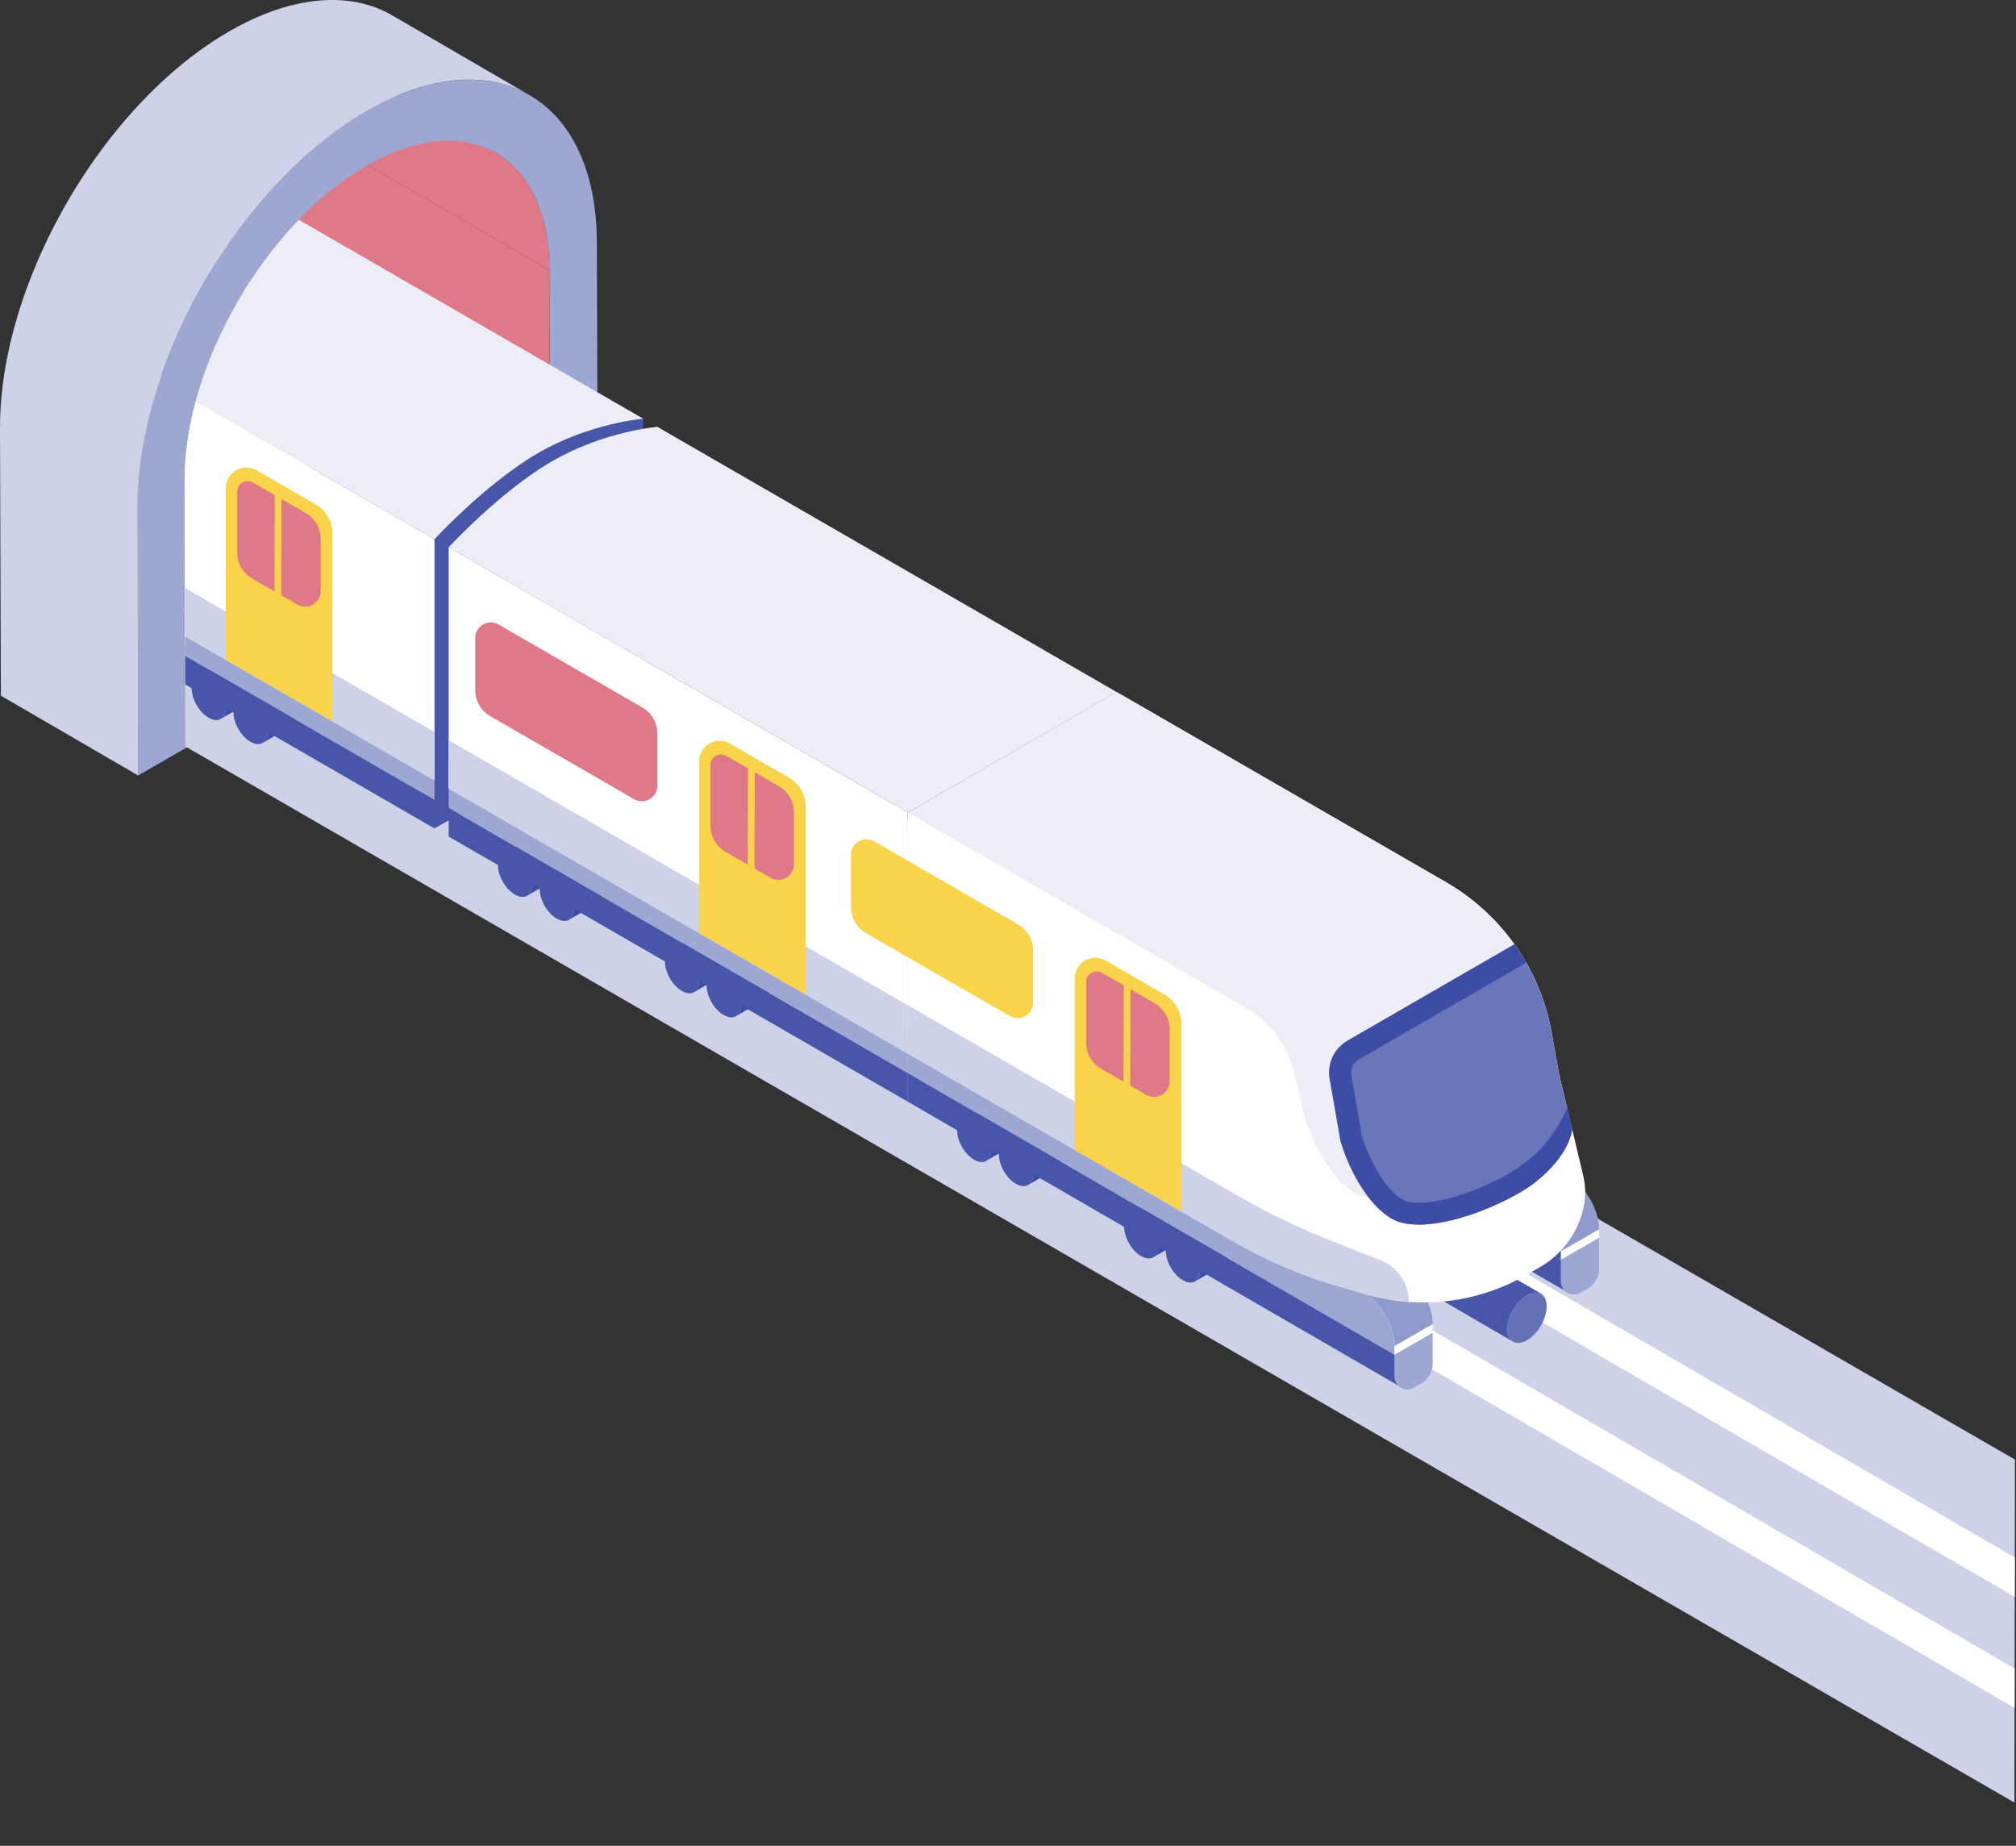 <?xml version="1.0" encoding="UTF-8"?><svg id="Calque_18" xmlns="http://www.w3.org/2000/svg" xmlns:xlink="http://www.w3.org/1999/xlink" viewBox="0 0 228.13 208.86" aria-hidden="true" focusable="false"><rect x="0" y="0" width="228.13" height="208.86" fill="#333333" stroke="none"/><defs><style>.cls-1{fill:none;}.cls-2{fill:#f9d349;}.cls-3{fill:#6a76ba;}.cls-4{fill:#efbbc3;}.cls-5,.cls-6{fill:#fff;}.cls-7{fill:#ecedf6;}.cls-8{fill:#9ea6d2;}.cls-9{fill:#909acc;}.cls-10{fill:#ced2e8;}.cls-11{fill:#df7887;}.cls-12{fill:#3d4da5;}.cls-13{fill:#6471b7;}.cls-14{fill:#4756a9;}.cls-15{clip-path:url(#clippath-1);}.cls-16{clip-path:url(#clippath-3);}.cls-17{clip-path:url(#clippath-2);}.cls-6{fill-rule:evenodd;}.cls-18{isolation:isolate;}</style><clipPath id="clippath-1"><path class="cls-1" d="M228.13,88.69L62.17,30.55c-.04-13.08-9.33-18.37-20.71-11.8-11.38,6.57-20.61,22.55-20.57,35.63l.09,30.27,42.38,47.32,164.57,85.96"/></clipPath><clipPath id="clippath-2"><path class="cls-12" d="M158.68,137.27l15.69,9.12c-.41-.24-.97-.2-1.58,.16l-15.69-9.12c.62-.36,1.18-.39,1.58-.16Z"/></clipPath><clipPath id="clippath-3"><path class="cls-14" d="M171.22,151.81l-15.69-9.12c-.4-.23-.65-.73-.65-1.43,0-1.41,.99-3.13,2.22-3.84l15.69,9.12c-1.23,.71-2.22,2.43-2.22,3.84,0,.7,.25,1.19,.65,1.43Z"/></clipPath></defs><g class="cls-18"><polygon class="cls-11" points="62.26 60.82 24.37 38.95 24.28 8.67 62.17 30.55 62.26 60.82"/><g class="cls-18"><path class="cls-11" d="M62.17,30.55L24.28,8.67c-.02-6.5,9.98-3.83,6.28-5.99l25.58,14.64c3.71,2.15,6.01,6.73,6.03,13.23"/></g><path class="cls-2" d="M20.98,84.65l-8.31-4.8c-13.15-7.59-13.15-26.57,0-34.16l11.7-6.75,37.89,21.88-41.28,23.83Z"/><path class="cls-1" d="M44.42,1.76l15.53,9.02c-4.73-2.75-11.28-2.37-18.5,1.8L25.92,3.56C33.14-.61,39.69-.99,44.42,1.76Z"/><path class="cls-8" d="M41.45,12.58c14.34-8.28,26.05-1.61,26.09,14.87l.1,30.27L15.63,87.75l-.1-30.27c-.05-16.48,11.58-36.62,25.92-44.9Zm20.81,48.24l-.09-30.27c-.04-13.08-9.33-18.37-20.71-11.8-11.38,6.57-20.61,22.55-20.57,35.63l.09,30.27,41.28-23.83"/><path class="cls-1" d="M15.53,57.48L0,48.45C-.05,31.98,11.58,11.84,25.92,3.56l15.53,9.02c-14.34,8.28-25.97,28.42-25.92,44.9Z"/><path class="cls-10" d="M44.42,1.76c-.15-.09-.31-.17-.46-.26C41.11,0,37.65-.4,33.81,.41c-2.49,.52-5.14,1.56-7.89,3.15-4.56,2.63-8.85,6.47-12.57,11-3.5,4.26-6.5,9.14-8.77,14.23C1.68,35.3-.02,42.14,0,48.45l.1,30.27,15.53,9.02-.1-30.27c-.02-6.31,1.68-13.15,4.58-19.67,2.27-5.09,5.27-9.97,8.77-14.23,3.72-4.53,8.01-8.37,12.57-11,2.75-1.59,5.4-2.63,7.89-3.15,3.84-.81,7.3-.4,10.14,1.1,.16,.08,.31,.17,.46,.26L44.42,1.76Z"/></g><g class="cls-15"><g><g><polygon class="cls-10" points="22.23 46.34 -12.18 65.32 382.1 292.96 416.52 273.99 22.23 46.34"/><g><polygon class="cls-5" points="-126.71 -17.32 359.12 265.01 355.27 267.23 -130.56 -15.1 -126.71 -17.32"/><polygon class="cls-5" points="-115.47 -23.37 370.36 258.96 366.51 261.19 -119.32 -21.14 -115.47 -23.37"/></g></g><g><g><polygon class="cls-14" points="-2.82 63.8 20.8 50.17 20.8 17.44 1.9 11.98 -17 22.89 -2.82 63.8"/><g><polygon class="cls-7" points="20.8 17.44 20.8 17.44 20.79 17.44 20.8 17.44"/><path class="cls-7" d="M-31.17-12.56L-54.79,1.07-2.82,31.07h0s0,0,0,0c0,0,5.87-6.37,11.74-9.76,5.87-3.39,11.85-3.87,11.88-3.87h0S-31.17-12.56-31.17-12.56Z"/></g></g><g><polygon class="cls-14" points="49.17 93.74 72.79 80.11 72.79 47.38 53.9 41.92 35 52.83 49.17 93.74"/><g><g class="cls-18"><path class="cls-12" d="M3.36,65.73l3.17-1.84c.35-.2,.84-.18,1.37,.13l-3.17,1.84c-.54-.31-1.02-.34-1.37-.13Z"/><path class="cls-12" d="M9.26,68.59l-3.17,1.84c.35-.2,.56-.63,.56-1.24,0-1.22-.86-2.72-1.92-3.33l3.17-1.84c1.06,.61,1.93,2.11,1.92,3.33,0,.61-.22,1.04-.56,1.24Z"/><path class="cls-14" d="M4.74,65.87c1.06,.61,1.93,2.11,1.92,3.33,0,1.22-.87,1.72-1.94,1.1-1.07-.61-1.93-2.11-1.92-3.33,0-1.22,.87-1.72,1.94-1.1Z"/></g><g class="cls-18"><path class="cls-12" d="M8.09,68.46l3.17-1.84c.35-.2,.84-.18,1.37,.13l-3.17,1.84c-.54-.31-1.02-.34-1.37-.13Z"/><path class="cls-12" d="M13.99,71.32l-3.17,1.84c.35-.2,.56-.63,.56-1.24,0-1.22-.86-2.72-1.92-3.33l3.17-1.84c1.06,.61,1.93,2.11,1.92,3.33,0,.61-.22,1.04-.56,1.24Z"/><path class="cls-14" d="M9.46,68.59c1.06,.61,1.93,2.11,1.92,3.33,0,1.22-.87,1.72-1.94,1.1-1.07-.61-1.93-2.11-1.92-3.33,0-1.22,.87-1.72,1.94-1.1Z"/></g><g class="cls-18"><path class="cls-12" d="M22.26,76.64l3.17-1.84c.35-.2,.84-.18,1.37,.13l-3.17,1.84c-.54-.31-1.02-.34-1.37-.13Z"/><path class="cls-12" d="M28.16,79.5l-3.17,1.84c.35-.2,.56-.63,.56-1.24,0-1.22-.86-2.72-1.92-3.33l3.17-1.84c1.06,.61,1.93,2.11,1.92,3.33,0,.61-.22,1.04-.56,1.24Z"/><path class="cls-14" d="M23.63,76.78c1.06,.61,1.93,2.11,1.92,3.33,0,1.22-.87,1.72-1.94,1.1-1.07-.61-1.93-2.11-1.92-3.33,0-1.22,.87-1.72,1.94-1.1Z"/></g><g class="cls-18"><path class="cls-12" d="M26.98,79.37l3.17-1.84c.35-.2,.84-.18,1.37,.13l-3.17,1.84c-.54-.31-1.02-.34-1.37-.13Z"/><path class="cls-12" d="M32.88,82.23l-3.17,1.84c.35-.2,.56-.63,.56-1.24,0-1.22-.86-2.72-1.92-3.33l3.17-1.84c1.06,.61,1.93,2.11,1.92,3.33,0,.61-.22,1.04-.56,1.24Z"/><path class="cls-14" d="M28.36,79.5c1.06,.61,1.93,2.11,1.92,3.33,0,1.22-.87,1.72-1.94,1.1-1.07-.61-1.93-2.11-1.92-3.33,0-1.22,.87-1.72,1.94-1.1Z"/></g></g><g><g class="cls-18"><polygon class="cls-8" points="48.77 85.31 49.17 86.54 49.17 90.51 -2.79 60.51 -2.79 55.51 48.77 85.31"/></g><polygon class="cls-14" points="-2.79 63.74 -2.79 60.51 49.17 90.51 49.17 93.74 -2.79 63.74"/></g><g><polygon class="cls-7" points="72.79 47.38 72.79 47.38 72.79 47.38 72.79 47.38"/><polygon class="cls-7" points="49.17 61.01 49.17 61.01 49.17 61.01 49.17 61.01"/><path class="cls-7" d="M20.83,17.37L-2.79,31.01l51.96,30h0s0,0,0,0c0,0,5.87-6.37,11.74-9.76,5.87-3.39,11.85-3.87,11.88-3.87h0S20.83,17.37,20.83,17.37Z"/></g><polygon class="cls-5" points="-2.79 31.01 -2.79 58.29 49.17 88.29 49.17 61.01 -2.79 31.01"/><polygon class="cls-10" points="-2.79 52.83 49.17 82.83 49.17 88.29 -2.79 58.29 -2.79 52.83"/><path class="cls-4" d="M20.83,52.07c0,1.65,0,4.02,0,5.91,0,1.35-1.46,2.19-2.63,1.52L1.94,50.1c-1.06-.61-1.71-1.74-1.71-2.96v-5.9c0-1.35,1.46-2.19,2.63-1.52l16.27,9.39c1.06,.61,1.71,1.74,1.71,2.96Z"/><g><path class="cls-2" d="M25.55,74.65v-19.43c0-1.79,1.94-2.9,3.48-2.01l6.7,3.87c1.16,.67,1.88,1.91,1.88,3.25v21.28l-12.06-6.96Z"/><path class="cls-11" d="M36.29,61c0,1.63,0,3.99,0,5.87,0,1.37-1.48,2.22-2.66,1.53l-5.08-2.93c-1.06-.61-1.71-1.74-1.71-2.96v-6.88c0-.91,.99-1.48,1.78-1.03l5.96,3.44c1.06,.61,1.71,1.74,1.71,2.96Z"/><polyline class="cls-2" points="31.86 55.95 31.1 55.51 31.09 56.2 31.07 66.01 31.04 75.13 31.8 75.57 31.83 66.45 31.85 56.63 31.86 55.95"/></g><path class="cls-7" d="M20.83,17.37s-6,.48-11.88,3.87C3.07,24.64-2.79,31.01-2.79,31.01l31.74,2.32-8.12-15.96Z"/></g><g><g><g class="cls-18"><path class="cls-12" d="M56.92,96.65l3.17-1.84c.35-.2,.84-.18,1.37,.13l-3.17,1.84c-.54-.31-1.02-.34-1.37-.13Z"/><path class="cls-12" d="M62.82,99.51l-3.17,1.84c.35-.2,.56-.63,.56-1.24,0-1.22-.86-2.72-1.92-3.33l3.17-1.84c1.06,.61,1.93,2.11,1.92,3.33,0,.61-.22,1.04-.56,1.24Z"/><path class="cls-14" d="M58.29,96.79c1.06,.61,1.93,2.11,1.92,3.33,0,1.22-.87,1.72-1.94,1.1-1.07-.61-1.93-2.11-1.92-3.33,0-1.22,.87-1.72,1.94-1.1Z"/></g><g class="cls-18"><path class="cls-12" d="M61.64,99.38l3.17-1.84c.35-.2,.84-.18,1.37,.13l-3.17,1.84c-.54-.31-1.02-.34-1.37-.13Z"/><path class="cls-12" d="M67.54,102.24l-3.17,1.84c.35-.2,.56-.63,.56-1.24,0-1.22-.86-2.72-1.92-3.33l3.17-1.84c1.06,.61,1.93,2.11,1.92,3.33,0,.61-.22,1.04-.56,1.24Z"/><path class="cls-14" d="M63.02,99.51c1.06,.61,1.93,2.11,1.92,3.33,0,1.22-.87,1.72-1.94,1.1-1.07-.61-1.93-2.11-1.92-3.33s.87-1.72,1.94-1.1Z"/></g><g class="cls-18"><path class="cls-12" d="M75.81,107.56l3.17-1.84c.35-.2,.84-.18,1.37,.13l-3.17,1.84c-.54-.31-1.02-.34-1.37-.13Z"/><path class="cls-12" d="M81.71,110.42l-3.17,1.84c.35-.2,.56-.63,.56-1.24,0-1.22-.86-2.72-1.92-3.33l3.17-1.84c1.06,.61,1.93,2.11,1.92,3.33,0,.61-.22,1.04-.56,1.24Z"/><path class="cls-14" d="M77.19,107.7c1.06,.61,1.93,2.11,1.92,3.33,0,1.22-.87,1.72-1.94,1.1-1.07-.61-1.93-2.11-1.92-3.33,0-1.22,.87-1.72,1.94-1.1Z"/></g><g class="cls-18"><path class="cls-12" d="M80.54,110.29l3.17-1.84c.35-.2,.84-.18,1.37,.13l-3.17,1.84c-.54-.31-1.02-.34-1.37-.13Z"/><path class="cls-12" d="M86.44,113.15l-3.17,1.84c.35-.2,.56-.63,.56-1.24,0-1.22-.86-2.72-1.92-3.33l3.17-1.84c1.06,.61,1.93,2.11,1.92,3.33,0,.61-.22,1.04-.56,1.24Z"/><path class="cls-14" d="M81.91,110.42c1.06,.61,1.93,2.11,1.92,3.33,0,1.22-.87,1.72-1.94,1.1-1.07-.61-1.93-2.11-1.92-3.33,0-1.22,.87-1.72,1.94-1.1Z"/></g></g><g><g class="cls-18"><polygon class="cls-8" points="102.32 116.23 102.73 117.46 102.73 121.43 50.77 91.43 50.77 86.43 102.32 116.23"/></g><polygon class="cls-14" points="50.77 94.66 50.77 91.43 102.73 121.43 102.73 124.66 50.77 94.66"/></g><g><g><g class="cls-18"><path class="cls-12" d="M108.88,126.65l3.17-1.84c.35-.2,.84-.18,1.37,.13l-3.17,1.84c-.54-.31-1.02-.34-1.37-.13Z"/><path class="cls-12" d="M114.78,129.51l-3.17,1.84c.35-.2,.56-.63,.56-1.24,0-1.22-.86-2.72-1.92-3.33l3.17-1.84c1.06,.61,1.93,2.11,1.92,3.33,0,.61-.22,1.04-.56,1.24Z"/><path class="cls-14" d="M110.25,126.79c1.06,.61,1.93,2.11,1.92,3.33,0,1.22-.87,1.72-1.94,1.1-1.07-.61-1.93-2.11-1.92-3.33,0-1.22,.87-1.72,1.94-1.1Z"/></g><g class="cls-18"><path class="cls-12" d="M113.6,129.38l3.17-1.84c.35-.2,.84-.18,1.37,.13l-3.17,1.84c-.54-.31-1.02-.34-1.37-.13Z"/><path class="cls-12" d="M119.51,132.24l-3.17,1.84c.35-.2,.56-.63,.56-1.24,0-1.22-.86-2.72-1.92-3.33l3.17-1.84c1.06,.61,1.93,2.11,1.92,3.33,0,.61-.22,1.04-.56,1.24Z"/><path class="cls-14" d="M114.98,129.52c1.06,.61,1.93,2.11,1.92,3.33,0,1.22-.87,1.72-1.94,1.1-1.07-.61-1.93-2.11-1.92-3.33,0-1.22,.87-1.72,1.94-1.1Z"/></g><g class="cls-18"><path class="cls-12" d="M127.78,137.56l3.17-1.84c.35-.2,.84-.18,1.37,.13l-3.17,1.84c-.54-.31-1.02-.34-1.37-.13Z"/><path class="cls-12" d="M133.68,140.42l-3.17,1.84c.35-.2,.56-.63,.56-1.24,0-1.22-.86-2.72-1.92-3.33l3.17-1.84c1.06,.61,1.93,2.11,1.92,3.33,0,.61-.22,1.04-.56,1.24Z"/><path class="cls-14" d="M129.15,137.7c1.06,.61,1.93,2.11,1.92,3.33,0,1.22-.87,1.72-1.94,1.1-1.07-.61-1.93-2.11-1.92-3.33,0-1.22,.87-1.72,1.94-1.1Z"/></g><g class="cls-18"><path class="cls-12" d="M132.5,140.29l3.17-1.84c.35-.2,.84-.18,1.37,.13l-3.17,1.84c-.54-.31-1.02-.34-1.37-.13Z"/><path class="cls-12" d="M138.4,143.15l-3.17,1.84c.35-.2,.56-.63,.56-1.24,0-1.22-.86-2.72-1.92-3.33l3.17-1.84c1.06,.61,1.93,2.11,1.92,3.33,0,.61-.22,1.04-.56,1.24Z"/><path class="cls-14" d="M133.87,140.43c1.06,.61,1.93,2.11,1.92,3.33,0,1.22-.87,1.72-1.94,1.1s-1.93-2.11-1.92-3.33,.87-1.72,1.94-1.1Z"/></g></g><g class="cls-18"><g class="cls-18"><path class="cls-12" d="M158.68,137.27l15.69,9.12c-.41-.24-.97-.2-1.58,.16l-15.69-9.12c.62-.36,1.18-.39,1.58-.16Z"/><g class="cls-17"><g class="cls-18"><path class="cls-14" d="M172.79,146.54l-15.69-9.12c.49-.28,.94-.36,1.3-.27l15.69,9.12c-.37-.09-.82-.01-1.3,.27"/><path class="cls-12" d="M174.09,146.27l-15.69-9.12c.1,.03,.19,.06,.28,.11l15.69,9.12c-.09-.05-.18-.09-.28-.11"/></g></g></g><g class="cls-18"><path class="cls-14" d="M171.22,151.81l-15.69-9.12c-.4-.23-.65-.73-.65-1.43,0-1.41,.99-3.13,2.22-3.84l15.69,9.12c-1.23,.71-2.22,2.43-2.22,3.84,0,.7,.25,1.19,.65,1.43Z"/><g class="cls-16"><g class="cls-18"><path class="cls-14" d="M171.16,148.3l-15.69-9.12c.4-.74,.98-1.39,1.63-1.76l15.69,9.12c-.64,.37-1.22,1.02-1.63,1.76"/></g></g></g><path class="cls-13" d="M172.79,146.54c1.23-.71,2.23-.14,2.23,1.27,0,1.41-.99,3.13-2.22,3.84-1.23,.71-2.23,.14-2.23-1.27,0-1.41,.99-3.13,2.22-3.84Z"/></g><g><g class="cls-18"><polygon class="cls-5" points="157.8 152.32 162.13 149.82 162.12 150.8 157.79 153.3 157.8 152.32"/><polygon class="cls-9" points="105.83 118.3 110.16 115.8 158.57 143.75 154.28 146.23 105.83 118.3"/><path class="cls-8" d="M154.28,146.23c1.94,1.12,3.52,3.85,3.51,6.08v.98s-55.07-31.87-55.07-31.87v-5l51.56,29.8Z"/><path class="cls-9" d="M154.28,146.23l4.29-2.49c1.94,1.12,3.56,3.84,3.56,6.07l-4.33,2.5c0-2.23-1.57-4.96-3.51-6.08Z"/></g><polygon class="cls-14" points="102.73 124.66 102.73 121.43 158.27 153.57 158.27 156.8 102.73 124.66"/><path class="cls-8" d="M162.12,150.8l-4.33,2.5v2.44c0,1.14,1.23,1.85,2.22,1.28l.83-.48c.79-.46,1.28-1.31,1.28-2.22v-3.52Z"/></g><g><g class="cls-18"><polygon class="cls-5" points="176.62 141.58 180.95 139.08 180.95 140.06 176.62 142.56 176.62 141.58"/><polygon class="cls-9" points="124.65 107.56 128.98 105.06 177.39 133.01 173.11 135.5 124.65 107.56"/><path class="cls-14" d="M173.11,135.5c1.94,1.12,3.52,3.85,3.51,6.08v.98s-51.96-30-51.96-30v-5s48.45,27.94,48.45,27.94Z"/><path class="cls-9" d="M173.11,135.5l4.29-2.49c1.94,1.12,3.56,3.84,3.56,6.07l-4.33,2.5c0-2.23-1.57-4.96-3.51-6.08Z"/></g><polygon class="cls-14" points="124.65 115.79 124.65 112.56 177.1 142.83 177.1 146.06 124.65 115.79"/><path class="cls-8" d="M180.95,140.06l-4.33,2.5v2.44c0,1.14,1.23,1.85,2.22,1.28l.83-.48c.79-.46,1.28-1.31,1.28-2.22v-3.52Z"/></g><path class="cls-6" d="M102.73,119.21l36.78,21.23c3.81,2.2,7.87,3.93,12.1,5.15l3.03,.87c6.07,1.75,12.6,.96,18.07-2.19l1.56-.9c2.57-1.48,4.37-4,4.96-6.9h0c.22-1.12,.2-2.27-.06-3.38l-2.76-11.62-.81-4.56c-1.27-7.19-5.66-13.45-11.98-17.1l-37.26-21.51-23.62,13.64v27.27Z"/><path class="cls-10" d="M140,135.27l-37.27-21.52v5.45l36.78,21.24c3.81,2.2,7.87,3.93,12.1,5.15l3.03,.87c1.57,.45,3.17,.73,4.78,.85h0c0-2.1-1.29-3.98-3.24-4.74l-5.29-2.07c-3.75-1.47-7.39-3.22-10.89-5.23Z"/><path class="cls-7" d="M171.5,114.04c-.12-.66-.27-1.3-.43-1.94l2.76-.93c-2.1-4.72-5.65-8.72-10.21-11.35l-37.26-21.51-23.62,13.64,38.26,22.09c2.72,1.57,4.67,4.18,5.41,7.23l1.2,4.99s1.68,6.08,5.55,8.63c3.88,2.55,13.26-1.48,16.34-3.88,2.7-2.1,4.01-4.26,4.32-6.06l-1.51-6.34-.81-4.56Z"/><path class="cls-3" d="M150.47,122.08l1.23,7.05s1.68,6.08,5.55,8.63c3.88,2.55,13.26-1.48,16.34-3.88,2.7-2.1,4.01-4.26,4.32-6.06l-1.51-6.34-.81-4.56c-.65-3.67-2.11-7.1-4.23-10.06l-18.88,10.9c-1.51,.87-2.32,2.6-2.02,4.32Z"/><g><path class="cls-1" d="M152.91,121.65l1.2,6.92c.45,1.53,2.04,5.5,4.49,7.11,.4,.26,1.1,.41,1.96,.41,3.69,0,9.36-2.51,11.49-4.17,2.95-1.92,4.7-5.18,5.27-6.52l-.93-3.92-.81-4.56c-.5-2.84-1.5-5.53-2.9-7.98l-18.96,10.97c-.61,.35-.94,1.06-.82,1.75Z"/><path class="cls-12" d="M177.33,125.4c-.57,1.35-2.32,4.6-5.27,6.52-2.13,1.66-7.8,4.17-11.49,4.17-.87,0-1.57-.14-1.96-.41-2.46-1.62-4.05-5.59-4.49-7.11l-1.2-6.92c-.12-.69,.21-1.4,.82-1.75l18.96-10.97c-.41-.71-.85-1.41-1.33-2.08l-18.88,10.9c-1.51,.87-2.32,2.6-2.02,4.32l1.23,7.05s1.68,6.08,5.55,8.63c.87,.57,2.03,.81,3.33,.81,4.46,0,10.63-2.83,13.02-4.69,2.7-2.1,4.01-4.26,4.32-6.06l-.57-2.41Z"/></g></g><path class="cls-7" d="M74.39,48.3s-6,.48-11.88,3.87c-5.88,3.39-11.74,9.76-11.74,9.76l31.74,2.32-8.12-15.96Z"/><polygon class="cls-7" points="74.39 48.3 126.35 78.3 102.73 91.93 50.77 61.93 74.39 48.3"/><polygon class="cls-5" points="50.77 61.93 50.77 89.21 102.73 119.21 102.73 91.93 50.77 61.93"/><polygon class="cls-10" points="50.77 83.75 102.73 113.75 102.73 119.21 50.77 89.21 50.77 83.75"/><path class="cls-2" d="M116.9,107.54c0,1.65,0,4.02,0,5.91,0,1.35-1.46,2.19-2.63,1.52l-16.27-9.39c-1.06-.61-1.71-1.74-1.71-2.96v-5.9c0-1.35,1.46-2.19,2.63-1.52l16.27,9.39c1.06,.61,1.71,1.74,1.71,2.96Z"/><path class="cls-11" d="M74.39,83c0,1.65,0,4.02,0,5.91,0,1.35-1.46,2.19-2.63,1.52l-16.27-9.39c-1.06-.61-1.71-1.74-1.71-2.96v-5.9c0-1.35,1.46-2.19,2.63-1.52l16.27,9.39c1.06,.61,1.71,1.74,1.71,2.96Z"/><g><path class="cls-2" d="M121.62,130.12v-19.43c0-1.79,1.94-2.9,3.48-2.01l6.7,3.87c1.16,.67,1.88,1.91,1.88,3.25v21.28l-12.06-6.96Z"/><path class="cls-11" d="M132.36,116.47c0,1.63,0,3.99,0,5.87,0,1.37-1.48,2.22-2.66,1.53l-5.08-2.93c-1.06-.61-1.71-1.74-1.71-2.96v-6.88c0-.91,.99-1.48,1.78-1.03l5.96,3.44c1.06,.61,1.71,1.74,1.71,2.96Z"/><polyline class="cls-2" points="127.92 111.42 127.16 110.98 127.16 111.66 127.13 121.47 127.11 130.6 127.87 131.03 127.89 121.91 127.92 112.1 127.92 111.42"/></g><g><path class="cls-2" d="M79.11,105.57v-19.43c0-1.79,1.94-2.9,3.48-2.01l6.7,3.87c1.16,.67,1.88,1.91,1.88,3.25v21.28s-12.06-6.96-12.06-6.96Z"/><path class="cls-11" d="M89.85,91.92c0,1.63,0,3.99,0,5.87,0,1.37-1.48,2.22-2.66,1.53l-5.08-2.93c-1.06-.61-1.71-1.74-1.71-2.96v-6.88c0-.91,.99-1.48,1.78-1.03l5.96,3.44c1.06,.61,1.71,1.74,1.71,2.96Z"/><polyline class="cls-2" points="85.41 86.87 84.65 86.43 84.65 87.12 84.62 96.93 84.6 106.05 85.36 106.49 85.38 97.37 85.41 87.56 85.41 86.87"/></g></g></g></g></g></svg>